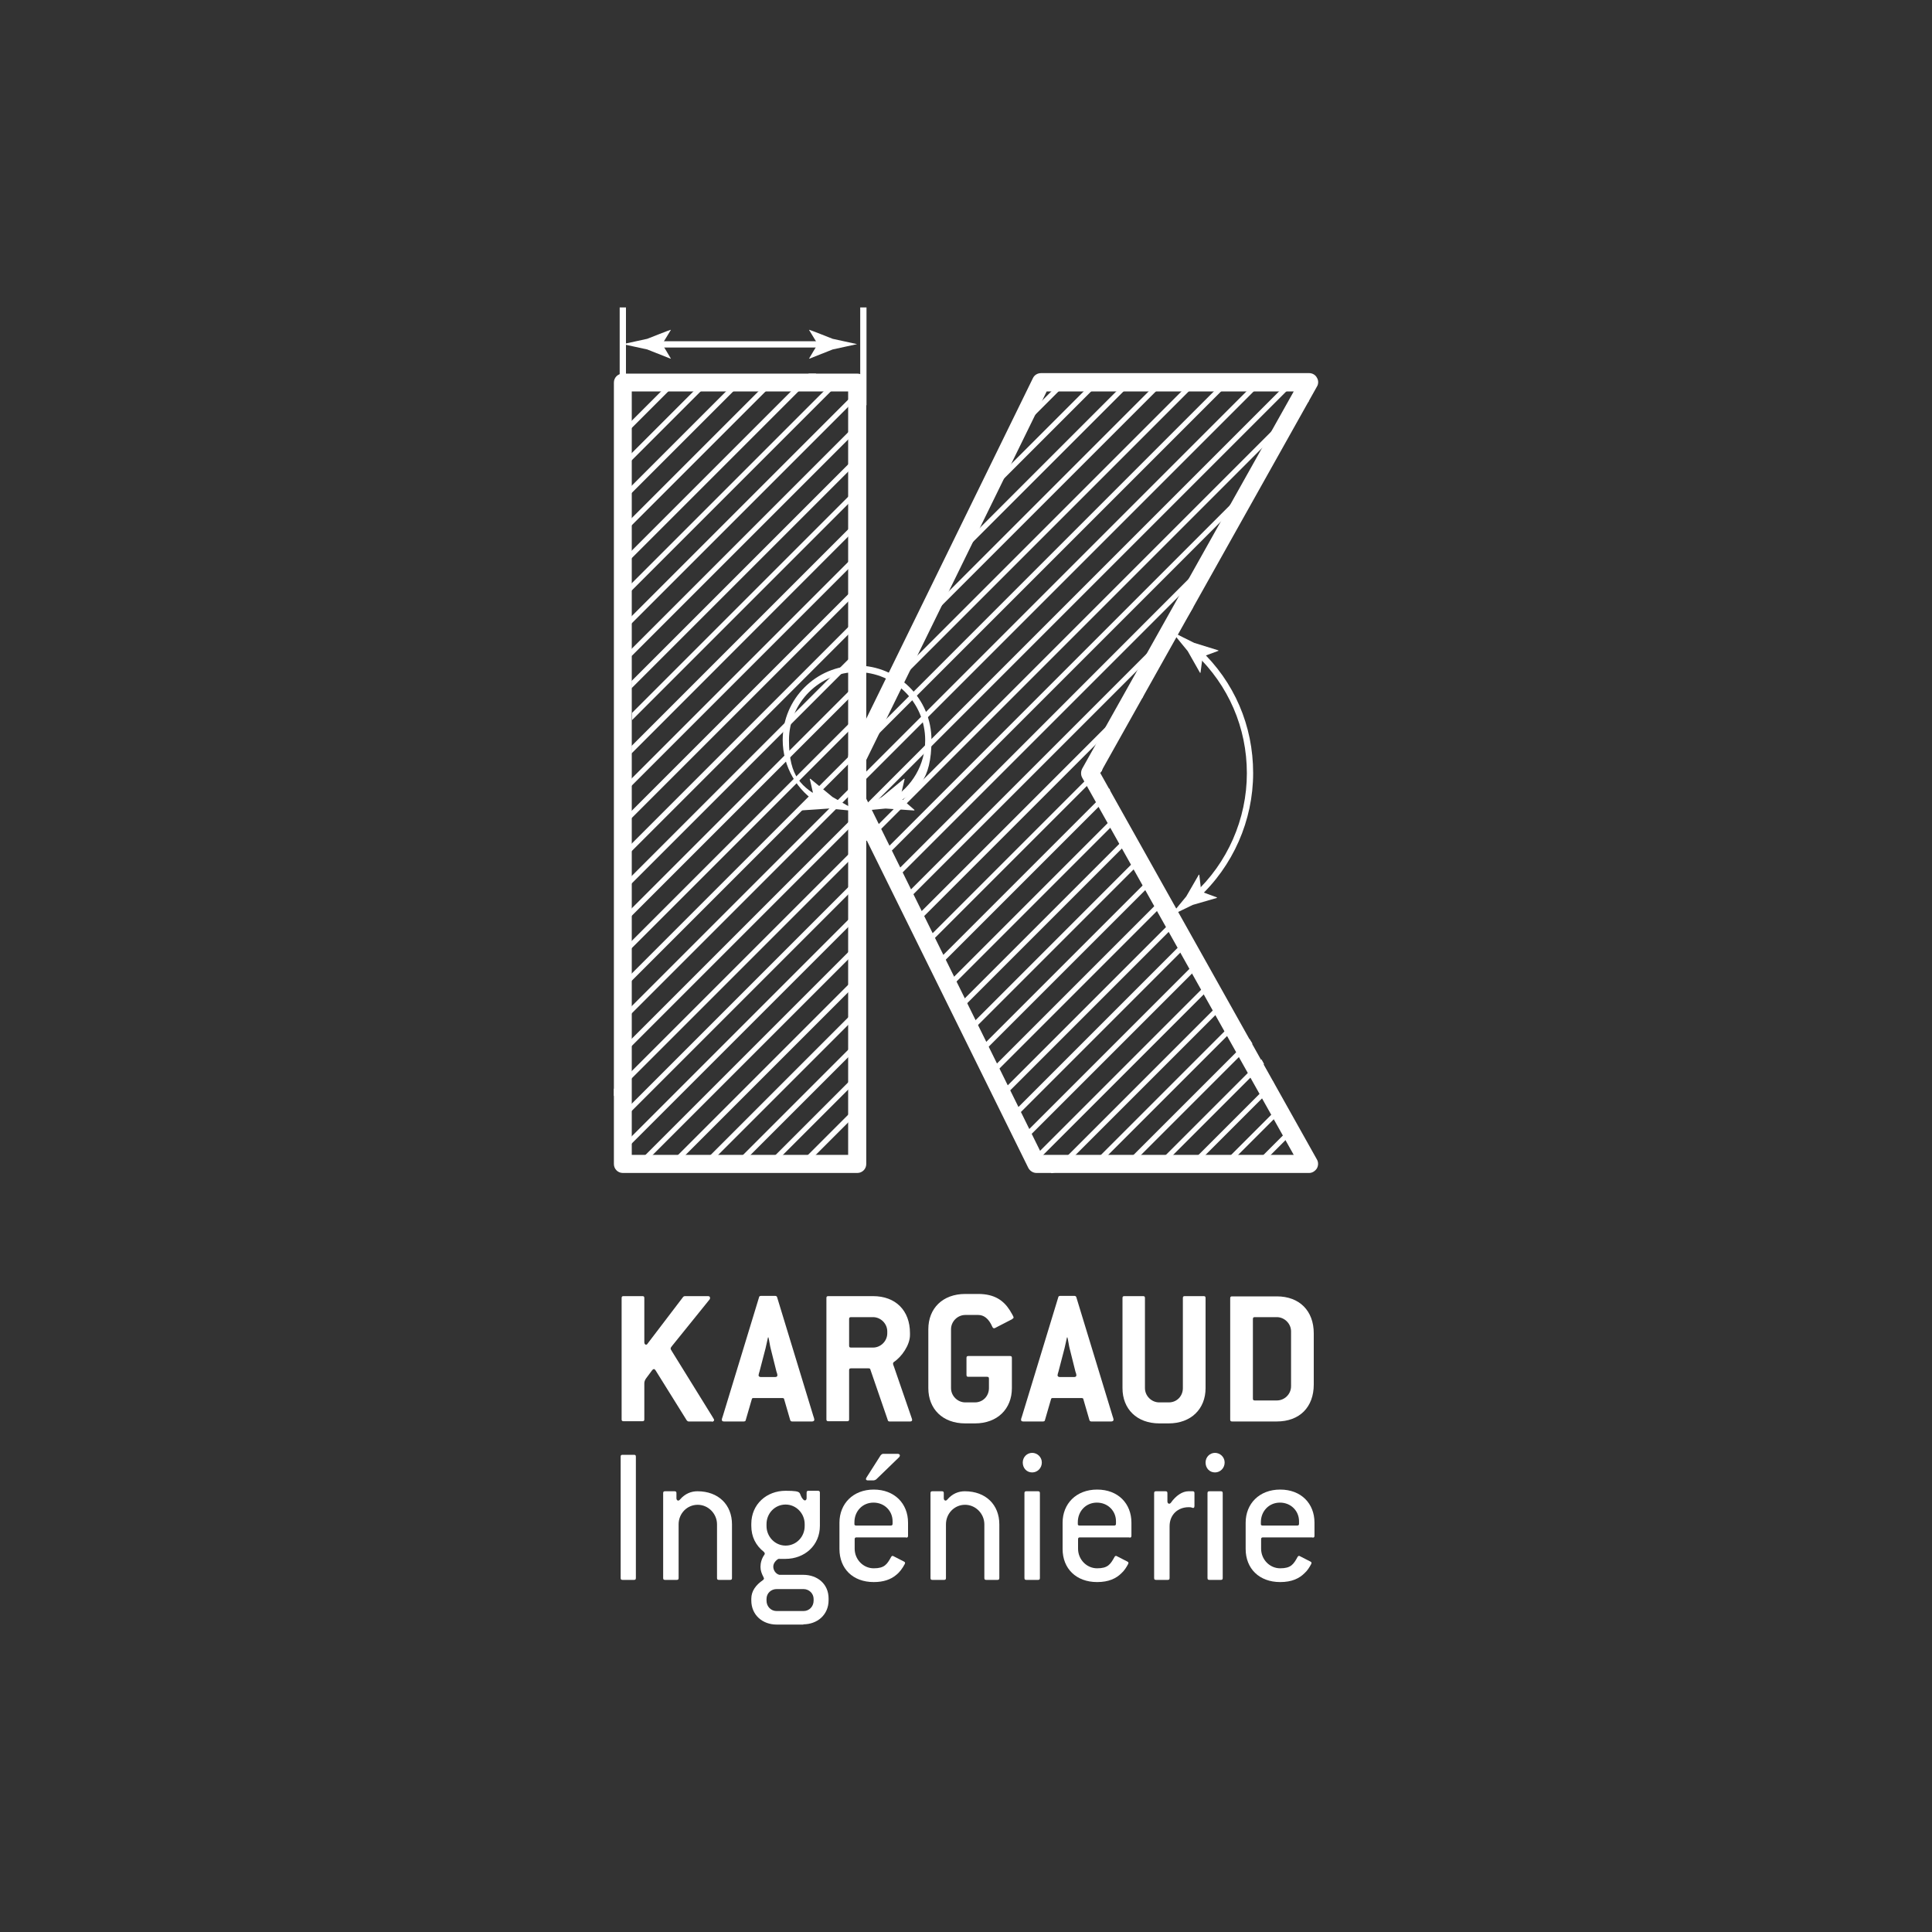 <?xml version="1.0" encoding="UTF-8"?>
<svg xmlns="http://www.w3.org/2000/svg" version="1.1" viewBox="0 0 800 800">
  <rect x="0" y="0" width="800" height="800" fill="#333333" stroke="none"/>
  <defs>
    <style>
      .cls-1 {
        fill: #fff;
      }
    </style>
  </defs>
  <!-- Generator: Adobe Illustrator 28.7.1, SVG Export Plug-In . SVG Version: 1.2.0 Build 142)  -->
  <g>
    <g id="Layer_1">
      <g>
        <g>
          <path class="cls-1" d="M355,485.7h-97.1c-2.1,0-3.7-1.7-3.7-3.7V158.4c0-2.1,1.7-3.7,3.7-3.7h97.1c2.1,0,3.7,1.7,3.7,3.7v323.6c0,2.1-1.7,3.7-3.7,3.7M261.6,478.2h89.6V162.1h-89.6v316.1Z"/>
          <path class="cls-1" d="M542.1,485.7h-112.9c-1.4,0-2.7-.8-3.4-2.1l-74.2-150.4c-.3-.5-.4-1.1-.4-1.7v-17.8c0-.6.1-1.1.4-1.6l76.1-155.5c.6-1.3,1.9-2.1,3.4-2.1h111c1.3,0,2.6.7,3.2,1.9.7,1.1.7,2.6,0,3.7l-89.7,160,89.7,160c.7,1.2.6,2.6,0,3.7-.7,1.1-1.9,1.9-3.2,1.9M431.5,478.2h104.2l-87.6-156.2c-.6-1.1-.6-2.5,0-3.7l87.6-156.2h-102.3l-74.7,152.6v16l72.8,147.5Z"/>
        </g>
        <path class="cls-1" d="M278,157.8l-23,23c.2.9.3,1.7.4,2.6l25-25c-.8-.2-1.6-.4-2.4-.6Z"/>
        <path class="cls-1" d="M290.1,159.1l-34.9,34.9c-.1,1.1-.2,2.3-.4,3.4l38.4-38.4c-1.1,0-2.1.1-3.2.2Z"/>
        <path class="cls-1" d="M305.4,157.3l-51,51c0,.9.2,1.9.2,2.8l54.4-54.4c-1.2.2-2.4.4-3.6.6Z"/>
        <path class="cls-1" d="M320.9,155.2l-65.7,65.7c0,1,0,1.9.1,2.9l68.8-68.8c-1.1,0-2.2.2-3.3.3Z"/>
        <path class="cls-1" d="M334.9,154.7l-79.3,79.3c0,1,0,2.1,0,3.1l82.4-82.4c-1,0-2,0-3,0Z"/>
        <path class="cls-1" d="M347.8,155.3l-92.7,92.7c0,.4,0,.7-.1,1.1.3.4.5.8.8,1.2l94.6-94.6c-.9-.2-1.8-.3-2.6-.4Z"/>
        <path class="cls-1" d="M358,159.5c0-.1,0-.2-.1-.3,0,0,0,0-.2-.2,0,0,0,0,0,0l-98.4,98.4c.3.7.5,1.5.7,2.3l98.5-98.5c0-.6-.2-1.1-.4-1.6Z"/>
        <path class="cls-1" d="M357.7,175.4c0-1.1.2-2.2.3-3.2,0,0,0,0,0,0l-96.6,96.6c0,.9.1,1.8.1,2.7,0,0,0,.1,0,.2l96.2-96.2Z"/>
        <path class="cls-1" d="M357.1,186.4l-95.6,95.6c0,1,0,2,0,3l95.5-95.5c0-1,0-2.1,0-3.1Z"/>
        <path class="cls-1" d="M356.9,200l-95.2,95.2c0,1,0,2,0,3l95.2-95.2c0-1,0-2,0-3Z"/>
        <path class="cls-1" d="M356.9,213.5l-95.4,95.4c0,1,0,2.1,0,3.1l95.4-95.5c0-1,0-2,0-3Z"/>
        <path class="cls-1" d="M356.7,227.2l-96.2,96.2c0,.7-.1,1.3-.2,2,0,.5-.1.9-.2,1.4l96.5-96.5c0-1,0-2.1,0-3.1Z"/>
        <g>
          <path class="cls-1" d="M439.6,157.8l-16.1,16.1c-1.1,2.2-2.2,4.4-3.5,6.5l22.8-22.8c-1.1,0-2.2.1-3.2.2Z"/>
          <path class="cls-1" d="M356.3,241l-97.7,97.7c-.1,1.1-.2,2.3-.4,3.4l97.9-97.9c0-1,0-2.1,0-3.1Z"/>
        </g>
        <g>
          <path class="cls-1" d="M453.2,157.6l-49.5,49.5c-.3,1.3-.7,2.8-1.1,4.2l53.6-53.6c-1,0-1.9,0-2.9-.1Z"/>
          <path class="cls-1" d="M356,254.9l-98.4,98.4c0,1,0,2.1,0,3.1l98.4-98.4c0-1,0-2.1,0-3.1Z"/>
        </g>
        <g>
          <path class="cls-1" d="M466,158.3l-73.2,73.2c-.3,1.3-.6,2.6-.9,3.9l77-77c-1,0-1.9-.1-2.9-.2Z"/>
          <path class="cls-1" d="M355.7,268.6l-97.8,97.8c0,.2,0,.4,0,.6,0,.6.1,1.4.3,2.2l97.5-97.5c0-1,0-2,0-3Z"/>
        </g>
        <g>
          <path class="cls-1" d="M355.7,282l-96.4,96.4c.1.9.2,1.8.3,2.8l96.1-96.1c0-1,0-2,0-3Z"/>
          <path class="cls-1" d="M479,158.7l-99.3,99.3c0,1.1-.2,2.2-.3,3.3l102.6-102.6c-1,0-2,0-3,0Z"/>
        </g>
        <g>
          <path class="cls-1" d="M492.9,158.4l-121.8,121.8c-.3,1.4-.7,2.7-1,4l126-126c-1.1,0-2.2.2-3.3.2Z"/>
          <path class="cls-1" d="M355,296.2l-95.2,95.2c0,1.1-.2,2.2-.3,3.3l96.4-96.4c-.4-.6-.8-1.3-.9-2.1Z"/>
        </g>
        <path class="cls-1" d="M507.5,157.2l-249.7,249.7c-.2,1.2-.4,2.4-.6,3.6l253.6-253.6c-1.1,0-2.2.2-3.3.2Z"/>
        <path class="cls-1" d="M523.4,156.3c-.5,0-1,0-1.5,0L255.6,422.6c-.1,1.1-.3,2.3-.4,3.4l269.7-269.7c-.5,0-1.1,0-1.6,0Z"/>
        <path class="cls-1" d="M254.4,440.3l280.9-280.9-1.5-1.5L254.5,437.2c0,1,0,2.1-.1,3.1Z"/>
        <path class="cls-1" d="M354.9,352.1c.8-2.9,3-4.1,5.3-4.2l181.8-181.8-1.5-1.5L254.2,450.9c0,1,0,2,0,3l100.3-100.3c.1-.5.3-1,.4-1.6Z"/>
        <g>
          <path class="cls-1" d="M352.2,366.4l-97.1,97.1c.4.7.7,1.3,1,2l95.9-95.9c0-1.1,0-2.1.2-3.2Z"/>
          <path class="cls-1" d="M366.4,352.1c.3.9.3,1.9.1,2.9l156-156c1-1.7,2.1-3.4,3.1-5.2.5-.9,1.1-1.8,1.8-2.7l-160.9,160.9Z"/>
        </g>
        <g>
          <path class="cls-1" d="M352.4,379.7l-93.5,93.5c.2.8.4,1.7.5,2.5l93.4-93.4c-.1-.9-.3-1.7-.4-2.6Z"/>
          <path class="cls-1" d="M369.5,362.5c.6.4,1.2.8,1.6,1.4l135-135c.8-1.9,1.6-3.7,2.4-5.5l-139,139.1Z"/>
        </g>
        <g>
          <path class="cls-1" d="M354.8,390.7l-90.2,90.2,1.5,1.5,89.4-89.4c-.2-.8-.4-1.6-.6-2.4Z"/>
          <path class="cls-1" d="M374,371.5c.3.7.5,1.5.8,2.2l114.5-114.5c1.7-2.6,3.3-5.3,4.9-7.9l-120.2,120.2Z"/>
        </g>
        <g>
          <path class="cls-1" d="M377.9,381.1c.3.7.7,1.4,1,2l94.2-94.2c.7-1.8,1.4-3.5,2.2-5.3l-97.4,97.4Z"/>
          <path class="cls-1" d="M357.1,401.9l-82.2,82.2c1.1-.1,2.2-.2,3.4-.3l79.2-79.2c0-.9-.2-1.8-.3-2.7Z"/>
        </g>
        <g>
          <path class="cls-1" d="M352.1,420.4l-62.8,62.8c1,0,2.1,0,3.1,0l59.6-59.6c-.3-1.1-.3-2.2,0-3.1Z"/>
          <path class="cls-1" d="M382.4,390c.4.7.7,1.3,1.1,2l72.8-72.8c.1-.8.4-1.6.9-2.3,0-.6.1-1.2.3-1.8,0,0,0,0,0,0l-75,75Z"/>
        </g>
        <g>
          <path class="cls-1" d="M353.9,432l-50.9,50.9c1,0,2,0,3.1,0l48.3-48.3c-.2-.9-.3-1.7-.5-2.6Z"/>
          <path class="cls-1" d="M388.4,400.6l71.5-71.5c-.2-.9-.3-1.7-.4-2.6l-72.2,72.2c.4.6.7,1.3,1.1,1.9Z"/>
        </g>
        <g>
          <path class="cls-1" d="M393.3,409.2l70.2-70.2c-.4-.7-.7-1.3-1-2l-70.2,70.2c.4.6.7,1.3,1.1,1.9Z"/>
          <path class="cls-1" d="M356.1,443.3l-39.2,39.2c1.1,0,2.1-.1,3.2-.2l36.5-36.5c-.2-.8-.3-1.7-.5-2.5Z"/>
        </g>
        <g>
          <path class="cls-1" d="M397.9,418l70.3-70.3c-.2-.5-.4-1.1-.6-1.6,0-.2-.1-.4-.2-.6l-70.5,70.5c.3.7.7,1.4,1,2Z"/>
          <path class="cls-1" d="M358.4,454.4l-26.7,26.7c.2,0,.4,0,.6,0,1-.2,2-.3,3-.4l22.1-22.1c.3-1.4.7-2.7,1-4.1Z"/>
        </g>
        <path class="cls-1" d="M401.9,427.5l70.4-70.4c-.4-.7-.7-1.4-1-2l-70.2,70.2c.3.7.6,1.5.8,2.2Z"/>
        <path class="cls-1" d="M405.5,437.3l71.9-71.9c-.4-.6-.8-1.2-1.2-1.8l-71.6,71.6c.3.7.6,1.4.9,2.2Z"/>
        <path class="cls-1" d="M410.1,446.2l73-73c-.4-.6-.8-1.2-1.3-1.8l-72.8,72.8c.4.7.7,1.3,1.1,1.9Z"/>
        <path class="cls-1" d="M415,454.8l73.3-73.3c-.4-.7-.7-1.3-1.1-2l-73.3,73.3c.4.6.7,1.3,1.1,1.9Z"/>
        <path class="cls-1" d="M419.6,463.5s0,0,0,.1l73.2-73.2c-.4-.7-.7-1.3-1.1-2l-73.2,73.2c.3.6.7,1.2,1,1.9Z"/>
        <path class="cls-1" d="M423.9,472.8l73.8-73.8c-.4-.6-.7-1.3-1.1-1.9l-73.4,73.4c.3.7.6,1.5.8,2.3Z"/>
        <path class="cls-1" d="M501.6,405.6l-74.8,74.8c.7.3,1.4.6,2,1l73.9-73.9c-.4-.6-.8-1.3-1.1-1.9Z"/>
        <path class="cls-1" d="M506.7,413.9l-71.6,71.6c.1.1.3.2.4.3,1-.3,2-.5,3.1-.8l69.3-69.3c-.4-.6-.8-1.2-1.2-1.8Z"/>
        <path class="cls-1" d="M512,422.1l-60.6,60.6c1.1-.2,2.3-.3,3.4-.4l58.3-58.3c-.4-.6-.8-1.2-1.2-1.8Z"/>
        <path class="cls-1" d="M517.4,430.2l-51.3,51.3c1,0,2.1,0,3.1,0l49.4-49.4c-.4-.6-.8-1.2-1.2-1.9Z"/>
        <path class="cls-1" d="M522.4,438.6l-42.7,42.7c1,0,2,0,3,0l40.7-40.7c-.3-.7-.7-1.3-1.1-2Z"/>
        <path class="cls-1" d="M527,447.5l-34,34c1,0,2,0,2.9,0l32-32c-.3-.7-.6-1.4-1-2.1Z"/>
        <path class="cls-1" d="M531.3,456.7l-25.2,25.2c1,0,2,0,2.9,0l23.2-23.2c-.3-.7-.6-1.4-.9-2.1Z"/>
        <path class="cls-1" d="M535.5,465.9l-16.3,16.3c1,0,2,0,3,0l14.3-14.3c-.3-.7-.7-1.3-1-2Z"/>
        <g>
          <path class="cls-1" d="M370.3,333.1l-1.3-2.2c8.7-5,14.1-14.4,14.1-24.4,0-15.6-12.7-28.2-28.2-28.2s-28.2,12.7-28.2,28.2,5.4,19.4,14.1,24.4l-1.3,2.2c-9.5-5.5-15.4-15.7-15.4-26.7,0-17,13.8-30.8,30.8-30.8s30.8,13.8,30.8,30.8-5.9,21.2-15.4,26.7Z"/>
          <path class="cls-1" d="M337.2,330.2l-6,5.2.2.2,11.8-.8c3.9.4,7.8.7,11.7,1.1-3.4-2-6.8-3.9-10.2-5.9l-9.1-7.5h-.3s1.8,7.8,1.8,7.8Z"/>
          <path class="cls-1" d="M372.7,330.2l6,5.2-.2.2-11.8-.8c-3.9.4-7.8.7-11.7,1.1,3.4-2,6.8-3.9,10.2-5.9l9.1-7.5h.3s-1.8,7.8-1.8,7.8Z"/>
          <path class="cls-1" d="M496,372.1l-1.7-1.9c14-12.8,22-31.1,22-50s-7.6-36.4-21.3-49.4l1.8-1.9c14.3,13.4,22.1,31.6,22.1,51.2s-8.3,38.6-22.9,51.9Z"/>
          <path class="cls-1" d="M498,271.9l6.5-2.4v-.2c0,0-10-3.1-10-3.1-3.1-1.5-6.2-3.1-9.2-4.6,2.2,2.7,4.3,5.4,6.5,8l5.1,9h.2s.9-6.8.9-6.8Z"/>
          <path class="cls-1" d="M497.4,369.2l6.5,2.4v.2c0,0-10,2.9-10,2.9-3.1,1.5-6.2,3-9.3,4.5,2.2-2.7,4.4-5.3,6.6-8l5.2-9h.2s.8,6.9.8,6.9Z"/>
          <rect class="cls-1" x="271.3" y="141.3" width="70.3" height="2.6"/>
          <path class="cls-1" d="M274.2,142.5l3.6-5.9h-.2c0-.1-9.6,3.7-9.6,3.7-3.4.7-6.7,1.5-10.1,2.2,3.4.7,6.7,1.5,10.1,2.2l9.6,3.8h.2c0-.1-3.6-6-3.6-6Z"/>
          <path class="cls-1" d="M338.6,142.5l-3.6-5.9h.2c0-.1,9.6,3.7,9.6,3.7,3.4.7,6.7,1.5,10.1,2.2-3.4.7-6.7,1.5-10.1,2.2l-9.6,3.8h-.2c0-.1,3.6-6,3.6-6Z"/>
          <rect class="cls-1" x="256.6" y="127.3" width="2.6" height="31.1"/>
          <rect class="cls-1" x="356.2" y="127.3" width="2.6" height="40.5"/>
          <path class="cls-1" d="M294.7,588.6h-9.6c-.2,0-.5-.2-.7-.4l-12.9-20.7c-.2-.3-.5-.6-.7-.6s-.5.2-.7.4l-2.6,3.5c-.4.6-.7,1.2-.7,2v14.9c0,.6-.2.8-.8.8h-7.8c-.6,0-.8-.2-.8-.8v-50.2c0-.6.2-.8.8-.8h7.8c.6,0,.8.2.8.8v18.3c0,.6.3,1,.7,1s.5-.2.7-.5l14.7-19.3c.2-.2.4-.3.7-.3h9.5c.6,0,.9.2.9.7s0,.4-.2.7l-15.5,19.2c-.3.4-.6.7-.6,1.1s.2.5.5,1.1l16.9,27.3c.3.6.6.9.6,1.2s-.3.7-.9.7"/>
          <path class="cls-1" d="M336.3,588.6h-8.3c-.4,0-.7-.2-.8-.6l-2.5-8.6c0-.4-.4-.5-.8-.5h-11.8c-.4,0-.7,0-.8.5l-2.5,8.6c0,.4-.4.6-.8.6h-8.2c-.6,0-.9-.2-.9-.7s.2-.8.4-1.5l15-49.2c0-.4.4-.6.8-.6h5.9c.4,0,.7.2.8.6l15,49.2c.2.5.4,1.2.4,1.5s-.3.7-.9.7M321.5,567.9l-2.4-9.6c-.2-.6-.7-3.9-.9-4.5h-.2c-.2.7-.8,3.9-1,4.5l-2.5,9.6c-.2.6-.4,1.3-.4,1.6s.3.7.9.7h6c.6,0,.9-.3.9-.7s-.2-1.1-.4-1.6"/>
          <path class="cls-1" d="M376.8,588.6h-8.5c-.3,0-.7-.2-.7-.6l-7.2-20.9c0-.3-.3-.5-.7-.5h-7.3c-.6,0-.8.2-.8.8v20.3c0,.6-.2.8-.8.8h-7.8c-.6,0-.8-.2-.8-.8v-50.2c0-.6.2-.8.8-.8h18.5c9.4,0,15.3,6,15.3,15.3v.8c0,4.2-3.5,9.1-6.7,11.2-.2.2-.3.3-.3.7s.2.7.4,1.3l7.1,20.6c.2.6.4,1.1.4,1.3,0,.4-.2.7-.8.7M367.4,551.3c0-3.2-2.7-5.9-5.9-5.9h-9.1c-.6,0-.8.2-.8.8v11c0,.6.2.8.8.8h9.1c3.2,0,5.9-2.7,5.9-5.9v-.7Z"/>
          <path class="cls-1" d="M419.2,546.2l-6.6,3.4c-.3.2-.7.4-1,.4s-.5-.2-.7-.6c-1.5-3.5-3.6-4.9-5.8-4.9h-5.4c-3.2,0-5.9,2.7-5.9,5.9v24.4c0,3.2,2.7,5.9,5.9,5.9h4c3.3,0,5.8-2.6,5.8-5.9v-3.9c0-.6-.2-.8-.8-.8h-7.7c-.6,0-.8-.2-.8-.8v-7c0-.6.2-.8.8-.8h17.2c.6,0,.8.2.8.8v12.5c0,8.6-6,14.6-15.3,14.6h-4c-9.4,0-15.3-6-15.3-14.6v-24.4c0-8.6,5.9-14.6,15.3-14.6h5.4c6.8,0,10.5,2.8,13,6.7.7,1.2,1.6,2.6,1.6,3s-.2.4-.5.6"/>
          <path class="cls-1" d="M460.2,588.6h-8.3c-.4,0-.7-.2-.8-.6l-2.5-8.6c0-.4-.4-.5-.8-.5h-11.8c-.4,0-.7,0-.8.5l-2.5,8.6c0,.4-.4.6-.8.6h-8.2c-.6,0-.9-.2-.9-.7s.2-.8.4-1.5l15-49.2c0-.4.4-.6.8-.6h5.9c.4,0,.7.2.8.6l15,49.2c.2.5.4,1.2.4,1.5s-.3.7-.9.7M445.3,567.9l-2.4-9.6c-.2-.6-.7-3.9-.9-4.5h-.2c-.2.7-.8,3.9-1,4.5l-2.5,9.6c-.2.6-.4,1.3-.4,1.6s.3.7.9.7h6c.6,0,.9-.3.9-.7s-.2-1.1-.4-1.6"/>
          <path class="cls-1" d="M484.1,589.4h-4c-9.4,0-15.3-6-15.3-14.6v-37.3c0-.6.2-.8.8-.8h7.7c.6,0,.8.2.8.8v37.3c0,3.2,2.7,5.9,5.9,5.9h4c3.3,0,5.8-2.6,5.8-5.9v-37.3c0-.6.2-.8.8-.8h7.8c.6,0,.8.2.8.8v37.3c0,8.6-6,14.6-15.3,14.6"/>
          <path class="cls-1" d="M528.7,588.6h-18.5c-.6,0-.8-.2-.8-.8v-50.2c0-.6.2-.8.8-.8h18.5c9.4,0,15.3,6,15.3,15.3v21.2c0,9.4-5.9,15.3-15.3,15.3M534.6,551.3c0-3.2-2.7-5.9-5.9-5.9h-9.1c-.6,0-.8.2-.8.8v32.9c0,.6.2.8.8.8h9.1c3.2,0,5.9-2.6,5.9-5.9v-22.7Z"/>
          <path class="cls-1" d="M262.5,654.2h-4.7c-.6,0-.8-.2-.8-.8v-50.2c0-.6.2-.8.8-.8h4.7c.6,0,.8.2.8.8v50.2c0,.6-.2.8-.8.8"/>
          <path class="cls-1" d="M302.5,654.2h-4.8c-.6,0-.8-.2-.8-.8v-22.2c0-4.4-3.6-8.1-8-8.1s-7.9,3.6-7.9,8.1v22.2c0,.6-.2.8-.8.8h-4.8c-.6,0-.8-.2-.8-.8v-35.1c0-.6.2-.8.8-.8h3.9c.6,0,.8.2.8.8v2.1c0,.9.8,1.3,1.4.6,2.2-2.6,4.8-3.5,7.3-3.5,8.7,0,14.3,5.6,14.3,13.7v22.2c0,.6-.2.8-.8.8"/>
          <path class="cls-1" d="M332.7,672.7h-11.1c-5.8,0-10.5-3.9-10.5-10v-.7c0-3.2,1.9-5.7,4.8-7.7.4-.3.6-.7.3-1.1-.8-1.6-1.3-2.8-1.3-4.4s.5-3.5,1.6-5c.3-.4.2-.8-.2-1.2-3.4-2.7-5.2-6.3-5.2-10.8v-.8c0-8.1,6.3-13.7,14.2-13.7s4.9,1,7.3,3.6c.6.7,1.4.4,1.4-.6v-2.2c0-.6.2-.8.8-.8h3.9c.6,0,.8.3.8.8v13.7c0,8.1-6.3,13.7-14.3,13.7s-1.8,0-2.5-.2c-1.3.6-2.5,1.9-2.5,3.4s1,3,2.5,3.4h9.9c5.9,0,10.5,3.8,10.5,9.8v.7c0,6.1-4.7,10-10.5,10M333.2,631.1c0-4.4-3.5-8.1-7.9-8.1s-7.9,3.6-7.9,8.1v.8c0,4.4,3.5,8.1,7.9,8.1s7.9-3.6,7.9-8.1v-.8ZM336.9,662.1c0-2.3-1.9-4.1-4.2-4.1h-11.1c-2.3,0-4.2,1.7-4.2,4.1v.7c0,2.4,1.8,4.3,4.2,4.3h11.1c2.4,0,4.2-1.9,4.2-4.3v-.7Z"/>
          <path class="cls-1" d="M375.2,636.6h-20.5c-.6,0-.8.2-.8.8v3.9c0,4.4,3.5,8.1,7.9,8.1s5.5-1.6,7.2-4.7c.2-.4.6-.6,1-.3l4.3,2.2c.5.2.6.6.3,1.1-.9,1.7-2.1,3.4-3.7,4.6-2.1,1.7-5,2.8-9.1,2.8-8.7,0-14.2-5.6-14.2-13.7v-10.9c0-7.8,5.6-13.7,14.2-13.7s14.2,5.8,14.2,13.7v5.4c0,.6-.2.8-.8.8M369.6,629.9c0-4.2-3.3-7.7-7.9-7.7s-7.9,3.6-7.9,8.1v.9c0,.4.4.5.8.5h14.2c.6,0,.8-.2.8-.8v-1ZM362.9,612.5c-.3.3-.9.5-1.3.5h-2.2c-.9,0-1-.6-.6-1.2l5.8-9.1c.2-.3.7-.7,1-.7h6.1c.9,0,1.2.7.6,1.4l-9.4,9.1Z"/>
          <path class="cls-1" d="M413.2,654.2h-4.8c-.6,0-.8-.2-.8-.8v-22.2c0-4.4-3.6-8.1-8-8.1s-7.9,3.6-7.9,8.1v22.2c0,.6-.2.8-.8.8h-4.8c-.6,0-.8-.2-.8-.8v-35.1c0-.6.2-.8.8-.8h3.9c.6,0,.8.2.8.8v2.1c0,.9.8,1.3,1.4.6,2.2-2.6,4.8-3.5,7.3-3.5,8.7,0,14.3,5.6,14.3,13.7v22.2c0,.6-.2.8-.8.8"/>
          <path class="cls-1" d="M427.4,609.7c-2.3,0-3.9-1.8-3.9-4.1s1.8-4,3.9-4,4,1.7,4,4-1.8,4.1-4,4.1M429.8,654.2h-4.8c-.6,0-.8-.2-.8-.8v-35.1c0-.6.2-.8.8-.8h4.8c.6,0,.8.2.8.8v35.1c0,.6-.2.8-.8.8"/>
          <path class="cls-1" d="M467.7,636.6h-20.5c-.6,0-.8.2-.8.8v3.9c0,4.4,3.5,8.1,7.9,8.1s5.5-1.6,7.2-4.7c.2-.4.6-.6,1-.3l4.3,2.2c.5.2.6.6.3,1.1-.7,1.3-1.5,2.6-2.7,3.7-2.2,2.2-5.3,3.7-10.1,3.7-8.7,0-14.3-5.6-14.3-13.7v-10.9c0-7.8,5.6-13.7,14.3-13.7s14.2,5.8,14.2,13.7v5.4c0,.6-.2.8-.8.8M462.1,629.9c0-4.2-3.3-7.7-7.9-7.7s-7.9,3.6-7.9,8.1v.9c0,.4.4.5.8.5h14.2c.6,0,.8-.2.8-.8v-1Z"/>
          <path class="cls-1" d="M493.6,624.3c-.4-.2-1-.2-1.4-.2-4.4,0-7.9,3-7.9,7.9v21.4c0,.6-.2.8-.8.8h-4.8c-.6,0-.8-.2-.8-.8v-35.1c0-.6.2-.8.8-.8h3.9c.6,0,.8.2.8.8v3.4c0,.9.8,1.3,1.4.6,2.1-3,4.8-4.8,7.3-4.8h1.8c.6,0,.7.3.7.9v5.2c0,.7-.4,1-1,.7"/>
          <path class="cls-1" d="M503.1,609.7c-2.3,0-3.9-1.8-3.9-4.1s1.8-4,3.9-4,4,1.7,4,4-1.8,4.1-4,4.1M505.5,654.2h-4.7c-.6,0-.8-.2-.8-.8v-35.1c0-.6.2-.8.8-.8h4.7c.6,0,.8.2.8.8v35.1c0,.6-.2.8-.8.8"/>
          <path class="cls-1" d="M543.5,636.6h-20.5c-.6,0-.8.2-.8.8v3.9c0,4.4,3.5,8.1,7.9,8.1s5.5-1.6,7.2-4.7c.2-.4.6-.6,1-.3l4.3,2.2c.5.2.6.6.3,1.1-.7,1.3-1.5,2.6-2.7,3.7-2.2,2.2-5.3,3.7-10.1,3.7-8.7,0-14.3-5.6-14.3-13.7v-10.9c0-7.8,5.6-13.7,14.3-13.7s14.2,5.8,14.2,13.7v5.4c0,.6-.2.8-.8.8M537.9,629.9c0-4.2-3.3-7.7-7.9-7.7s-7.9,3.6-7.9,8.1v.9c0,.4.4.5.8.5h14.2c.6,0,.8-.2.8-.8v-1Z"/>
        </g>
      </g>
    </g>
  </g>
</svg>